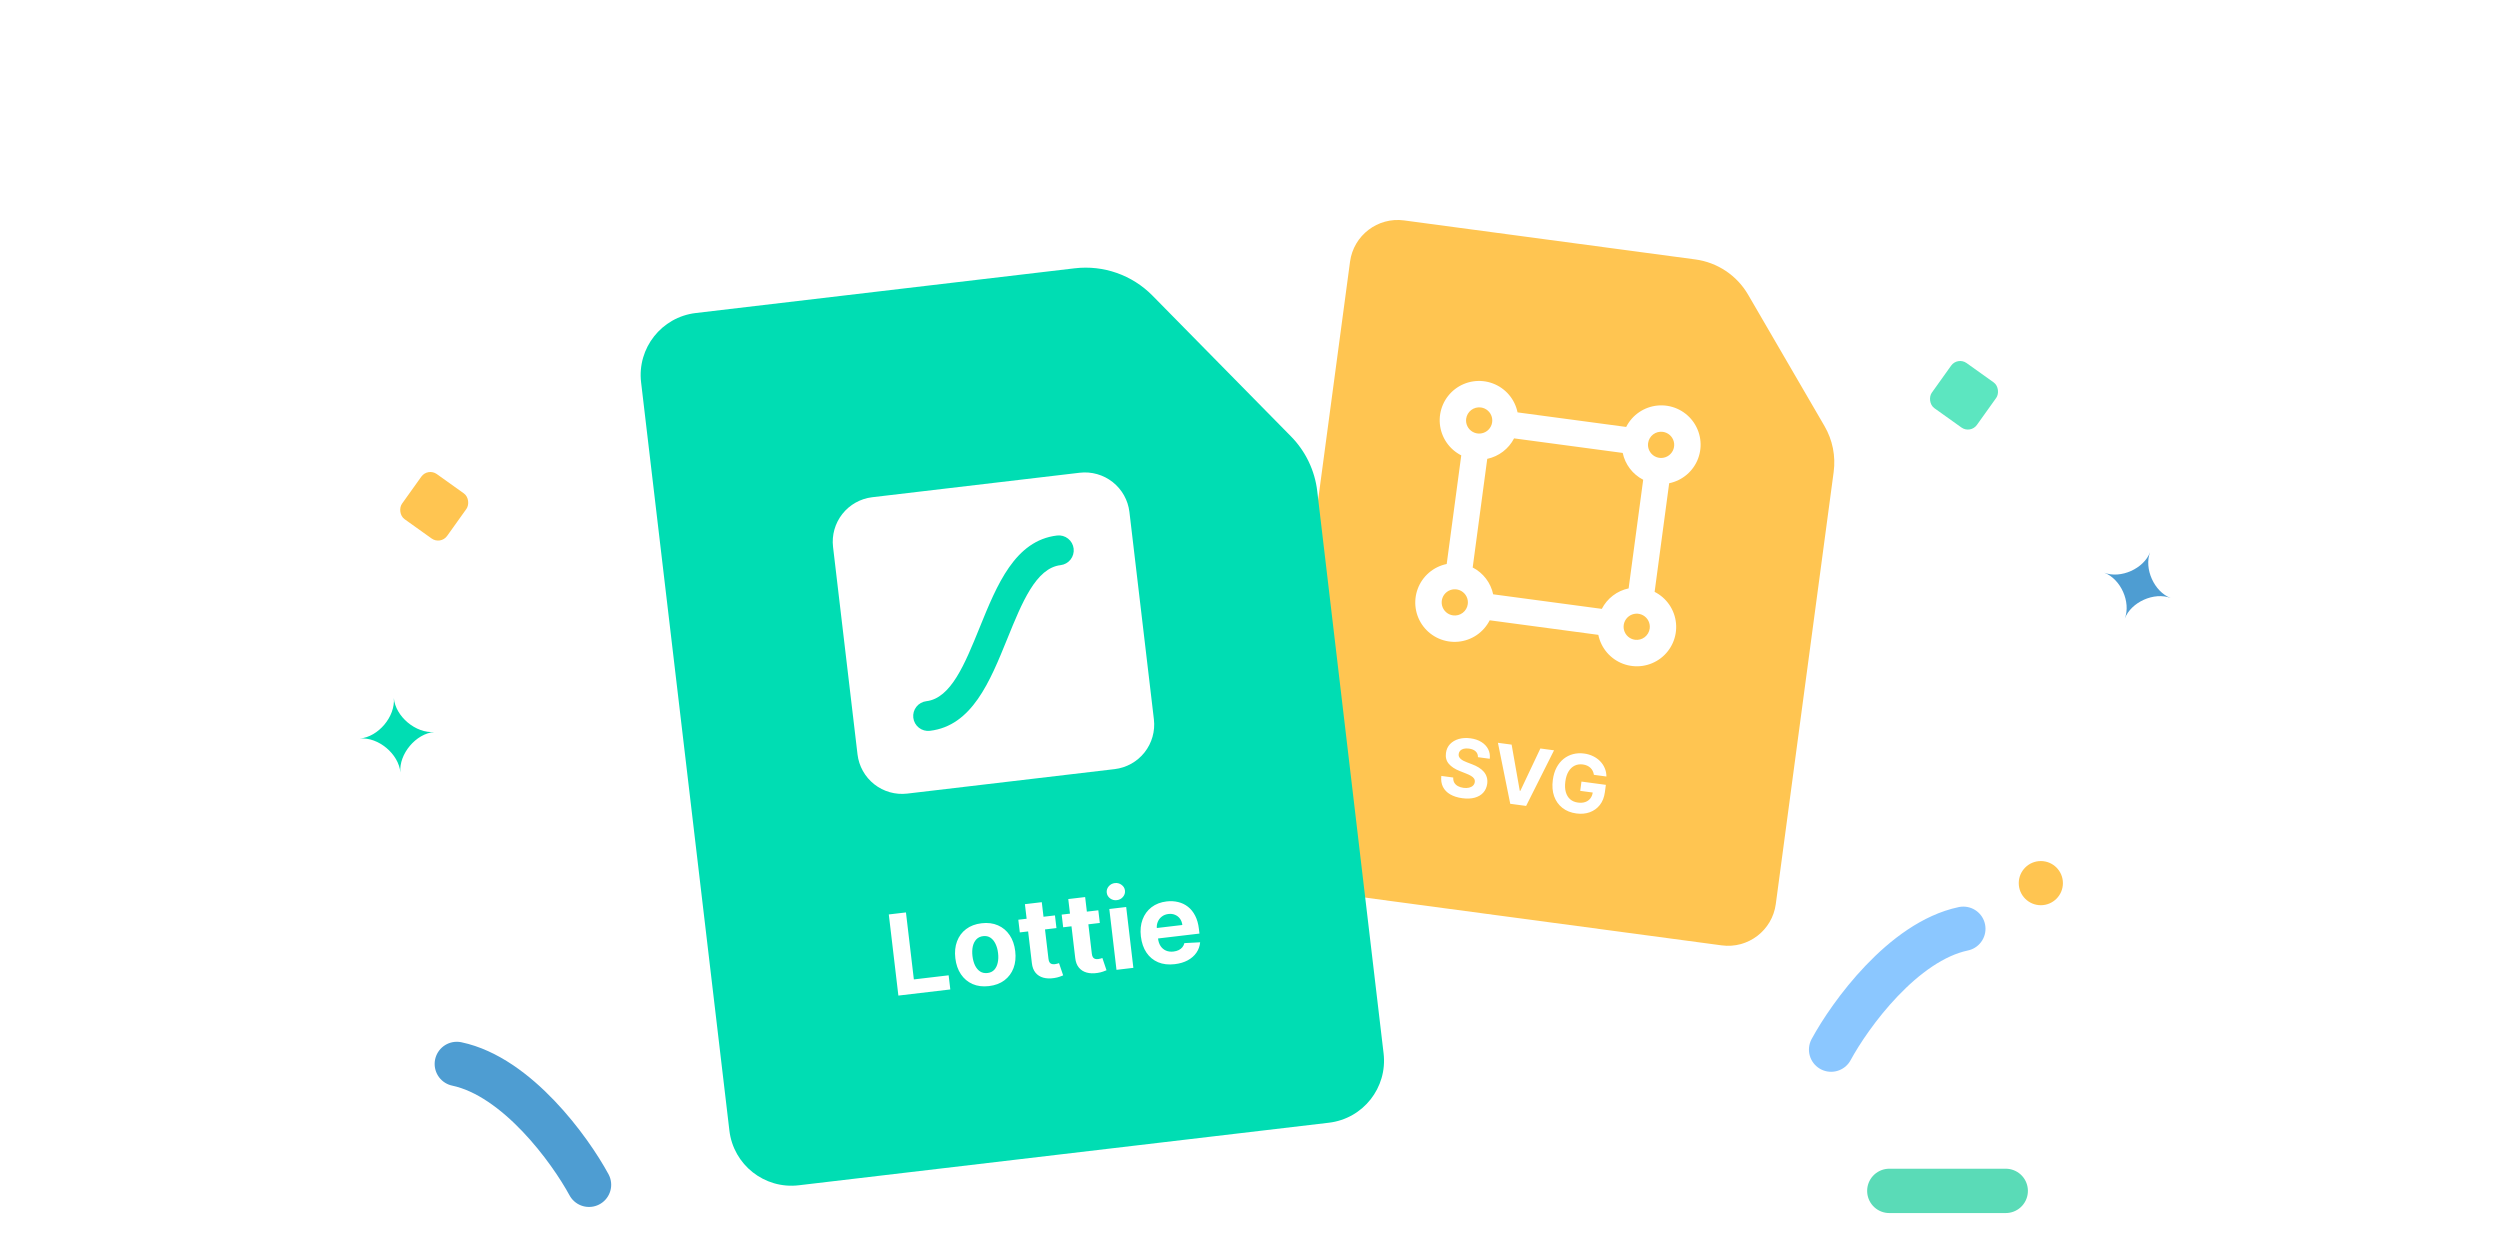 <svg width="451" height="226" viewBox="0 0 451 226" fill="none" xmlns="http://www.w3.org/2000/svg">
<g filter="url(#filter0_d_12054_39164)">
<path d="M315.358 49.673C313.336 46.196 309.821 43.849 305.834 43.315L253.298 36.277C248.548 35.64 244.182 38.975 243.546 43.724L229.649 147.461C229.013 152.211 232.347 156.577 237.097 157.213L310.599 167.06C315.349 167.696 319.715 164.361 320.351 159.612L330.794 81.658C331.178 78.795 330.598 75.885 329.146 73.388L315.358 49.673Z" fill="#FFC551"/>
</g>
<path d="M298.493 106.773L301.119 87.175C302.296 86.934 303.392 86.398 304.306 85.617C305.219 84.837 305.919 83.837 306.34 82.712C306.762 81.587 306.89 80.373 306.714 79.185C306.539 77.996 306.064 76.872 305.335 75.917C304.606 74.963 303.646 74.208 302.546 73.726C301.446 73.243 300.241 73.048 299.045 73.158C297.848 73.268 296.7 73.68 295.706 74.356C294.712 75.031 293.907 75.948 293.364 77.02L273.767 74.393C273.525 73.216 272.99 72.12 272.209 71.207C271.428 70.293 270.429 69.593 269.304 69.172C268.178 68.751 266.965 68.622 265.776 68.798C264.588 68.974 263.464 69.449 262.509 70.178C261.554 70.907 260.8 71.866 260.317 72.967C259.835 74.067 259.639 75.272 259.75 76.468C259.86 77.664 260.272 78.813 260.947 79.806C261.623 80.8 262.539 81.606 263.611 82.148L260.985 101.746C259.808 101.987 258.711 102.523 257.798 103.303C256.885 104.084 256.185 105.084 255.764 106.209C255.342 107.334 255.214 108.548 255.39 109.736C255.565 110.924 256.04 112.049 256.769 113.004C257.498 113.958 258.458 114.712 259.558 115.195C260.658 115.678 261.863 115.873 263.059 115.763C264.256 115.653 265.404 115.24 266.398 114.565C267.391 113.89 268.197 112.973 268.74 111.901L288.337 114.527C288.579 115.704 289.114 116.801 289.895 117.714C290.676 118.627 291.675 119.327 292.8 119.749C293.925 120.17 295.139 120.299 296.328 120.123C297.516 119.947 298.64 119.472 299.595 118.743C300.55 118.014 301.304 117.054 301.787 115.954C302.269 114.854 302.465 113.649 302.354 112.453C302.244 111.257 301.832 110.108 301.157 109.114C300.481 108.121 299.564 107.315 298.493 106.773ZM299.975 77.906C300.439 77.968 300.873 78.166 301.224 78.475C301.575 78.785 301.827 79.191 301.947 79.643C302.067 80.095 302.05 80.573 301.899 81.016C301.747 81.458 301.468 81.846 301.096 82.13C300.725 82.414 300.277 82.581 299.81 82.611C299.343 82.64 298.878 82.53 298.473 82.296C298.069 82.061 297.743 81.711 297.537 81.291C297.331 80.871 297.254 80.4 297.317 79.936C297.4 79.314 297.727 78.751 298.225 78.37C298.724 77.99 299.353 77.823 299.975 77.906ZM267.156 73.507C267.619 73.569 268.054 73.768 268.405 74.077C268.756 74.386 269.008 74.793 269.128 75.245C269.248 75.697 269.231 76.174 269.08 76.617C268.928 77.06 268.649 77.447 268.277 77.731C267.905 78.015 267.458 78.183 266.991 78.212C266.524 78.242 266.059 78.132 265.654 77.897C265.25 77.662 264.924 77.313 264.718 76.893C264.512 76.473 264.435 76.001 264.497 75.537C264.581 74.916 264.908 74.353 265.406 73.972C265.905 73.591 266.534 73.424 267.156 73.507ZM262.129 111.015C261.665 110.953 261.231 110.755 260.88 110.445C260.529 110.136 260.277 109.73 260.157 109.278C260.037 108.825 260.054 108.348 260.205 107.905C260.357 107.463 260.636 107.075 261.008 106.791C261.379 106.507 261.827 106.34 262.294 106.31C262.761 106.281 263.226 106.39 263.63 106.625C264.035 106.86 264.361 107.21 264.567 107.63C264.773 108.05 264.849 108.521 264.787 108.985C264.704 109.607 264.377 110.17 263.879 110.551C263.38 110.931 262.751 111.098 262.129 111.015ZM288.966 109.839L269.368 107.213C269.15 106.182 268.705 105.214 268.066 104.377C267.427 103.54 266.61 102.856 265.673 102.374L268.3 82.776C269.33 82.558 270.299 82.113 271.135 81.474C271.972 80.835 272.656 80.018 273.138 79.082L292.736 81.708C292.954 82.738 293.399 83.707 294.038 84.544C294.677 85.381 295.494 86.065 296.431 86.547L293.804 106.144C292.774 106.363 291.805 106.807 290.969 107.446C290.132 108.085 289.448 108.903 288.966 109.839ZM294.948 115.413C294.485 115.351 294.05 115.153 293.699 114.844C293.348 114.535 293.096 114.128 292.976 113.676C292.856 113.224 292.873 112.746 293.024 112.304C293.176 111.861 293.455 111.473 293.827 111.189C294.199 110.906 294.646 110.738 295.113 110.709C295.58 110.679 296.045 110.789 296.45 111.024C296.854 111.259 297.18 111.608 297.386 112.028C297.592 112.448 297.669 112.92 297.607 113.383C297.523 114.005 297.196 114.568 296.698 114.949C296.199 115.33 295.57 115.497 294.948 115.413Z" fill="white"/>
<path d="M266.621 136.596C266.635 136.176 266.502 135.831 266.221 135.56C265.94 135.289 265.533 135.117 264.999 135.046C264.636 134.997 264.322 135.008 264.059 135.077C263.795 135.143 263.585 135.256 263.428 135.416C263.274 135.576 263.182 135.77 263.151 135.996C263.119 136.183 263.137 136.353 263.203 136.504C263.274 136.657 263.379 136.795 263.519 136.918C263.66 137.038 263.826 137.149 264.018 137.251C264.211 137.35 264.418 137.441 264.641 137.523L265.555 137.875C266 138.04 266.403 138.233 266.764 138.456C267.124 138.678 267.428 138.933 267.675 139.221C267.922 139.508 268.1 139.832 268.209 140.191C268.321 140.551 268.35 140.951 268.294 141.389C268.205 142.033 267.966 142.569 267.577 142.998C267.192 143.423 266.678 143.726 266.034 143.904C265.393 144.08 264.645 144.11 263.789 143.996C262.94 143.882 262.218 143.653 261.623 143.308C261.031 142.964 260.593 142.513 260.309 141.956C260.029 141.396 259.93 140.736 260.015 139.977L262.166 140.265C262.143 140.621 262.205 140.929 262.351 141.189C262.501 141.446 262.719 141.655 263.004 141.815C263.293 141.972 263.63 142.077 264.013 142.128C264.39 142.179 264.724 142.168 265.016 142.095C265.312 142.023 265.549 141.9 265.73 141.725C265.91 141.551 266.017 141.337 266.051 141.084C266.082 140.847 266.039 140.639 265.92 140.46C265.805 140.28 265.621 140.116 265.369 139.968C265.121 139.819 264.811 139.673 264.44 139.53L263.333 139.089C262.475 138.754 261.82 138.323 261.368 137.795C260.916 137.268 260.744 136.616 260.851 135.839C260.933 135.202 261.177 134.668 261.583 134.238C261.993 133.809 262.517 133.501 263.155 133.314C263.793 133.128 264.496 133.086 265.263 133.189C266.044 133.294 266.707 133.518 267.253 133.863C267.803 134.209 268.208 134.641 268.47 135.161C268.731 135.68 268.825 136.254 268.752 136.882L266.621 136.596ZM272.697 134.331L274.168 142.662L274.266 142.676L277.883 135.026L280.348 135.356L275.314 145.388L272.448 145.004L270.226 134L272.697 134.331ZM287.54 139.78C287.501 139.521 287.43 139.286 287.326 139.077C287.222 138.865 287.084 138.679 286.914 138.52C286.747 138.358 286.549 138.226 286.319 138.122C286.093 138.018 285.835 137.947 285.548 137.909C285.01 137.837 284.52 137.907 284.077 138.119C283.637 138.332 283.27 138.679 282.976 139.158C282.682 139.635 282.486 140.239 282.388 140.972C282.29 141.705 282.317 142.343 282.471 142.886C282.625 143.429 282.887 143.864 283.259 144.189C283.63 144.51 284.093 144.708 284.648 144.783C285.151 144.85 285.593 144.819 285.973 144.688C286.356 144.555 286.665 144.337 286.897 144.033C287.133 143.73 287.281 143.354 287.341 142.906L287.784 143.033L285.072 142.67L285.296 140.996L289.697 141.585L289.52 142.91C289.396 143.835 289.095 144.603 288.615 145.215C288.137 145.823 287.531 146.261 286.798 146.529C286.065 146.793 285.257 146.866 284.374 146.748C283.388 146.616 282.551 146.283 281.863 145.748C281.175 145.21 280.677 144.51 280.367 143.65C280.061 142.786 279.982 141.8 280.13 140.691C280.245 139.838 280.47 139.095 280.806 138.46C281.146 137.822 281.571 137.301 282.082 136.895C282.593 136.49 283.162 136.205 283.79 136.042C284.419 135.879 285.08 135.844 285.775 135.937C286.371 136.017 286.914 136.178 287.404 136.422C287.895 136.662 288.318 136.966 288.673 137.334C289.031 137.702 289.308 138.121 289.503 138.59C289.698 139.055 289.797 139.553 289.799 140.083L287.54 139.78Z" fill="white"/>
<g filter="url(#filter1_d_12054_39164)">
<path d="M207.91 48.806C204.247 45.083 199.069 43.262 193.882 43.874L125.524 51.941C119.344 52.67 114.925 58.272 115.654 64.451L131.583 199.428C132.312 205.608 137.913 210.027 144.093 209.298L239.731 198.012C245.911 197.283 250.33 191.681 249.6 185.502L237.631 84.072C237.191 80.346 235.525 76.873 232.894 74.199L207.91 48.806Z" fill="#00DDB3"/>
</g>
<path d="M194.781 85.282L157.354 89.698C155.227 89.951 153.289 91.037 151.962 92.718C150.636 94.4 150.031 96.538 150.28 98.665L154.696 136.092C154.949 138.218 156.036 140.157 157.717 141.483C159.398 142.809 161.536 143.414 163.663 143.165L201.09 138.749C203.216 138.496 205.155 137.41 206.481 135.728C207.807 134.047 208.412 131.909 208.164 129.782L203.747 92.355C203.494 90.229 202.408 88.29 200.727 86.964C199.046 85.638 196.907 85.033 194.781 85.282ZM191.327 101.953C186.889 102.476 184.378 108.674 181.716 115.236C178.583 122.959 175.343 130.945 167.748 131.841C167.039 131.925 166.326 131.723 165.765 131.281C165.205 130.839 164.843 130.192 164.759 129.483C164.675 128.774 164.877 128.061 165.319 127.5C165.761 126.94 166.408 126.578 167.117 126.494C171.555 125.971 174.065 119.773 176.728 113.211C179.861 105.488 183.101 97.502 190.696 96.606C191.405 96.522 192.118 96.724 192.679 97.166C193.239 97.608 193.601 98.255 193.685 98.964C193.768 99.673 193.567 100.386 193.125 100.947C192.682 101.507 192.036 101.869 191.327 101.953Z" fill="white"/>
<path d="M162.067 179.603L160.339 164.966L163.434 164.601L164.86 176.686L171.135 175.946L171.436 178.497L162.067 179.603ZM178.413 177.891C177.303 178.022 176.315 177.9 175.45 177.523C174.588 177.142 173.888 176.553 173.35 175.757C172.811 174.956 172.475 173.993 172.342 172.868C172.209 171.734 172.311 170.718 172.649 169.818C172.987 168.913 173.53 168.178 174.28 167.611C175.034 167.039 175.966 166.687 177.076 166.556C178.186 166.425 179.172 166.551 180.033 166.932C180.899 167.308 181.601 167.897 182.14 168.698C182.678 169.494 183.015 170.459 183.148 171.593C183.281 172.718 183.179 173.732 182.841 174.637C182.503 175.537 181.957 176.272 181.203 176.845C180.453 177.411 179.523 177.76 178.413 177.891ZM178.149 175.531C178.654 175.471 179.059 175.279 179.364 174.953C179.668 174.622 179.876 174.197 179.988 173.676C180.106 173.155 180.127 172.575 180.051 171.937C179.976 171.299 179.821 170.74 179.585 170.26C179.355 169.78 179.053 169.415 178.681 169.164C178.308 168.913 177.869 168.818 177.364 168.877C176.854 168.937 176.443 169.133 176.129 169.465C175.82 169.796 175.607 170.222 175.49 170.743C175.378 171.264 175.359 171.843 175.434 172.482C175.51 173.12 175.663 173.679 175.893 174.16C176.129 174.639 176.435 175.004 176.812 175.254C177.194 175.499 177.64 175.591 178.149 175.531ZM190.314 165.139L190.584 167.426L183.973 168.206L183.703 165.919L190.314 165.139ZM184.894 163.112L187.938 162.753L189.146 172.987C189.179 173.268 189.248 173.482 189.352 173.629C189.456 173.772 189.588 173.865 189.748 173.909C189.912 173.952 190.097 173.962 190.302 173.937C190.445 173.921 190.586 173.892 190.726 173.851C190.866 173.806 190.973 173.771 191.047 173.748L191.794 175.957C191.647 176.023 191.439 176.103 191.17 176.197C190.901 176.297 190.57 176.377 190.176 176.438C189.446 176.553 188.791 176.531 188.212 176.372C187.638 176.213 187.17 175.916 186.81 175.48C186.449 175.044 186.229 174.466 186.149 173.746L184.894 163.112ZM198.136 164.216L198.406 166.503L191.795 167.283L191.526 164.996L198.136 164.216ZM192.716 162.189L195.76 161.83L196.968 172.064C197.001 172.345 197.07 172.559 197.174 172.706C197.278 172.849 197.41 172.942 197.57 172.986C197.734 173.029 197.919 173.039 198.124 173.014C198.267 172.998 198.408 172.969 198.548 172.928C198.688 172.883 198.795 172.848 198.87 172.825L199.616 175.034C199.469 175.1 199.261 175.18 198.992 175.274C198.723 175.374 198.392 175.454 197.999 175.515C197.268 175.63 196.613 175.608 196.034 175.449C195.46 175.29 194.993 174.993 194.632 174.557C194.271 174.121 194.051 173.543 193.971 172.823L192.716 162.189ZM201.415 174.959L200.119 163.982L203.164 163.623L204.459 174.6L201.415 174.959ZM201.482 162.386C201.029 162.44 200.623 162.336 200.264 162.074C199.909 161.806 199.706 161.461 199.656 161.037C199.607 160.617 199.724 160.239 200.007 159.901C200.295 159.558 200.666 159.36 201.118 159.306C201.571 159.253 201.975 159.36 202.33 159.627C202.69 159.889 202.894 160.23 202.943 160.649C202.994 161.073 202.875 161.456 202.587 161.8C202.303 162.137 201.935 162.333 201.482 162.386ZM211.926 173.936C210.797 174.07 209.798 173.956 208.929 173.594C208.065 173.228 207.364 172.649 206.826 171.857C206.287 171.061 205.95 170.084 205.813 168.926C205.68 167.797 205.782 166.78 206.12 165.875C206.458 164.971 206.996 164.233 207.736 163.663C208.48 163.092 209.39 162.743 210.467 162.616C211.191 162.531 211.879 162.568 212.531 162.728C213.187 162.882 213.776 163.163 214.297 163.57C214.823 163.976 215.259 164.514 215.603 165.184C215.948 165.848 216.175 166.648 216.285 167.582L216.384 168.418L207.114 169.512L206.892 167.625L213.295 166.869C213.243 166.431 213.102 166.054 212.872 165.738C212.641 165.422 212.346 165.189 211.985 165.038C211.628 164.882 211.229 164.83 210.785 164.883C210.323 164.937 209.926 165.093 209.594 165.349C209.266 165.601 209.023 165.917 208.865 166.298C208.707 166.674 208.651 167.079 208.697 167.513L208.909 169.307C208.973 169.85 209.128 170.308 209.375 170.68C209.627 171.051 209.951 171.322 210.348 171.492C210.745 171.663 211.198 171.718 211.708 171.658C212.046 171.618 212.35 171.534 212.62 171.405C212.89 171.277 213.114 171.105 213.292 170.891C213.469 170.677 213.594 170.426 213.666 170.137L216.504 169.99C216.441 170.684 216.218 171.309 215.834 171.867C215.455 172.419 214.934 172.876 214.271 173.239C213.613 173.597 212.831 173.83 211.926 173.936Z" fill="white"/>
<path d="M72.229 139.353C71.936 136.022 75.02 132.342 78.351 132.048C75.02 132.342 71.34 129.257 71.047 125.926C71.34 129.257 68.255 132.937 64.924 133.23C68.255 132.937 71.936 136.022 72.229 139.353Z" fill="#00DDB3"/>
<path d="M383.317 111.582C384.448 108.613 388.611 106.747 391.58 107.878C388.611 106.747 386.745 102.583 387.876 99.615C386.745 102.583 382.582 104.45 379.613 103.319C382.582 104.45 384.448 108.613 383.317 111.582Z" fill="#4E9DD2"/>
<circle cx="368.166" cy="159.318" r="3.983" fill="#FFC551"/>
<rect x="353.145" y="64.335" width="10" height="10" rx="2" transform="rotate(35.532 353.145 64.335)" fill="#5CE6C0"/>
<path d="M106.258 213.734C102.842 207.426 93.29 194.233 82.409 191.936" stroke="#4E9DD2" stroke-width="8" stroke-linecap="round"/>
<path d="M330.333 189.351C333.749 183.042 343.302 169.85 354.183 167.552" stroke="#8BC7FF" stroke-width="8" stroke-linecap="round"/>
<path d="M340.833 214.835L361.833 214.835" stroke="#5ADBB7" stroke-width="8" stroke-linecap="round"/>
<rect x="77.17" y="84.36" width="10" height="10" rx="2" transform="rotate(35.532 77.17 84.36)" fill="#FFC551"/>
<defs>
<filter id="filter0_d_12054_39164" x="229.571" y="36.199" width="101.338" height="134.425" filterUnits="userSpaceOnUse" color-interpolation-filters="sRGB">
<feFlood flood-opacity="0" result="BackgroundImageFix"/>
<feColorMatrix in="SourceAlpha" type="matrix" values="0 0 0 0 0 0 0 0 0 0 0 0 0 0 0 0 0 0 127 0" result="hardAlpha"/>
<feOffset dy="3.486"/>
<feComposite in2="hardAlpha" operator="out"/>
<feColorMatrix type="matrix" values="0 0 0 0 0.831 0 0 0 0 0.588 0 0 0 0 0 0 0 0 1 0"/>
<feBlend mode="normal" in2="BackgroundImageFix" result="effect1_dropShadow_12054_39164"/>
<feBlend mode="normal" in="SourceGraphic" in2="effect1_dropShadow_12054_39164" result="shape"/>
</filter>
<filter id="filter1_d_12054_39164" x="115.576" y="43.758" width="134.104" height="170.146" filterUnits="userSpaceOnUse" color-interpolation-filters="sRGB">
<feFlood flood-opacity="0" result="BackgroundImageFix"/>
<feColorMatrix in="SourceAlpha" type="matrix" values="0 0 0 0 0 0 0 0 0 0 0 0 0 0 0 0 0 0 127 0" result="hardAlpha"/>
<feOffset dy="4.527"/>
<feComposite in2="hardAlpha" operator="out"/>
<feColorMatrix type="matrix" values="0 0 0 0 0.039 0 0 0 0 0.576 0 0 0 0 0.455 0 0 0 1 0"/>
<feBlend mode="normal" in2="BackgroundImageFix" result="effect1_dropShadow_12054_39164"/>
<feBlend mode="normal" in="SourceGraphic" in2="effect1_dropShadow_12054_39164" result="shape"/>
</filter>
</defs>
</svg>
